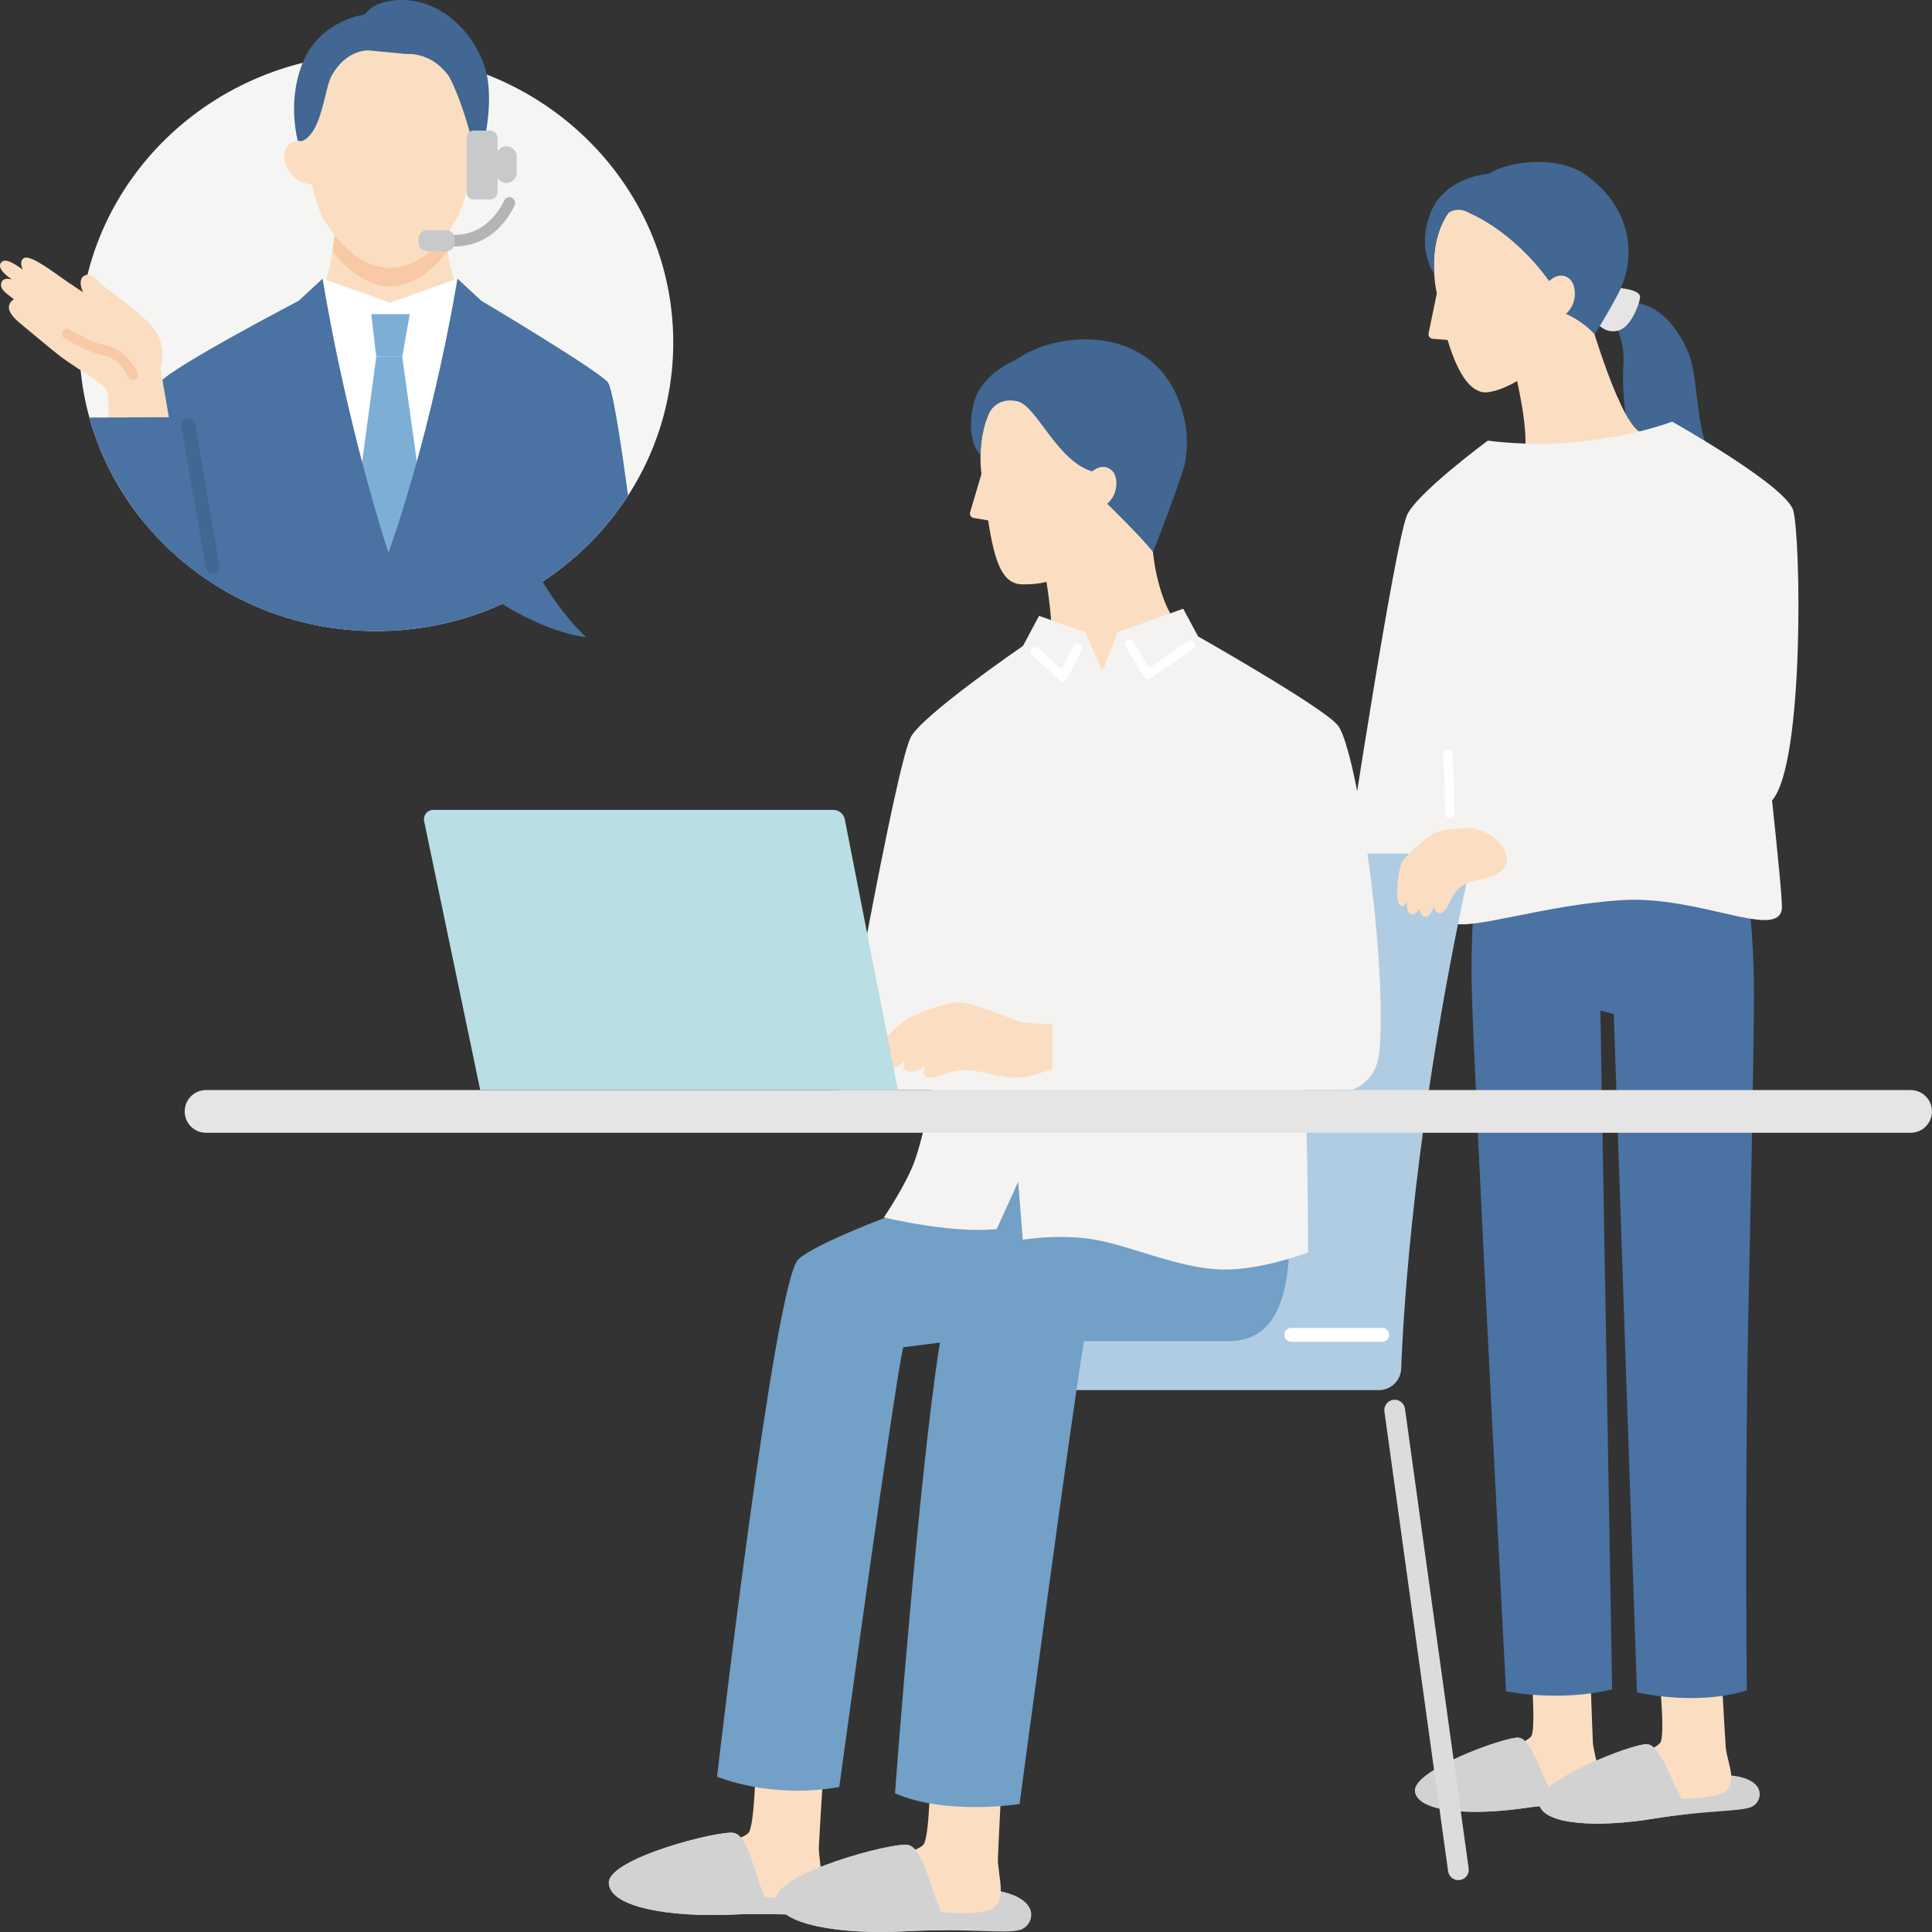 <svg width="185" height="185" viewBox="0 0 185 185" fill="none" xmlns="http://www.w3.org/2000/svg">
<rect x="0" y="0" width="185" height="185" fill="#333333" stroke="none"/>
<g clip-path="url(#clip0_247_1584)">
<path d="M151.79 169.315C150.038 169.294 148.599 169.32 147.489 169.358C146.91 168.002 146.243 166.482 145.415 166.395C144.201 166.267 135.245 169.496 135.495 171.53C135.747 173.564 140.938 173.843 145.762 173.163C150.586 172.482 153.558 172.705 154.699 172.293C155.843 171.881 156.451 169.371 151.788 169.317L151.79 169.315Z" fill="#D2D2D3"/>
<path d="M146.699 161.109C146.699 161.109 147.028 165.482 146.64 166.229C146.253 166.976 141.058 168.831 139.636 169.453C138.215 170.072 137.237 171.018 138.368 171.717C139.56 172.451 142.955 171.369 144.842 171.333C146.73 171.297 150.148 171.686 151.966 171.026C153.785 170.369 152.598 168.283 152.526 166.789C152.453 165.292 152.302 160.631 152.302 160.631L146.702 161.112L146.699 161.109Z" fill="#FBDEC1"/>
<path d="M148.248 170.982C147.499 169.734 146.633 166.523 145.415 166.393C144.198 166.262 135.245 169.493 135.495 171.527C135.747 173.561 140.938 173.84 145.762 173.16C146.969 172.988 148.059 172.876 149.032 172.794L148.245 170.982H148.248Z" fill="#D2D2D3"/>
<path d="M164.53 169.957C162.679 169.975 161.158 170.034 159.984 170.103C159.342 168.685 158.604 167.094 157.725 167.02C156.436 166.912 147.048 170.533 147.359 172.674C147.672 174.816 153.163 174.995 158.247 174.163C163.331 173.332 166.474 173.498 167.673 173.038C168.87 172.577 169.459 169.908 164.53 169.96V169.957Z" fill="#D2D2D3"/>
<path d="M158.963 161.403C158.963 161.403 159.408 166.019 159.016 166.815C158.624 167.613 153.176 169.693 151.689 170.381C150.201 171.069 149.19 172.093 150.4 172.801C151.676 173.551 155.239 172.328 157.233 172.246C159.227 172.164 162.847 172.497 164.754 171.758C166.659 171.021 165.361 168.846 165.248 167.267C165.136 165.689 164.872 160.764 164.872 160.764L158.963 161.401V161.403Z" fill="#FBDEC1"/>
<path d="M160.822 171.801C160.002 170.499 159.014 167.124 157.725 167.017C156.436 166.91 147.048 170.53 147.359 172.671C147.672 174.813 153.163 174.992 158.247 174.16C159.518 173.953 160.666 173.807 161.695 173.7L160.822 171.801Z" fill="#D2D2D3"/>
<path d="M166.685 80.783C166.685 80.783 167.816 86.476 167.943 93.814C167.999 97.055 167.742 110.643 167.436 124.81C167.049 142.719 167.273 161.862 167.273 161.862C162.327 163.41 156.749 162.046 156.749 162.046L154.528 97.104L153.245 96.766L154.373 161.762C149.18 163.024 144.208 161.941 144.208 161.941C144.208 161.941 141.045 101.625 140.917 94.287C140.79 86.949 141.704 81.221 141.704 81.221L166.682 80.783H166.685Z" fill="#4A72A2"/>
<path d="M160.911 46.742C163.14 47.121 167.087 45.801 167.087 45.801C163.499 46.034 162.9 41.262 162.536 38.425C162.167 35.529 162.159 34.124 160.618 31.801C159.024 29.401 157.154 28.945 155.975 28.94L154.732 31.292C154.732 31.292 155.608 32.699 155.45 34.989C155.293 37.279 155.336 45.601 160.911 46.742Z" fill="#416792"/>
<path d="M153.392 31.371C153.392 31.371 154.184 32.026 155.219 31.552C156.25 31.079 157.014 29.058 157.045 28.444C157.075 27.83 155.59 27.648 155.59 27.648L154.64 27.518L152.61 30.849L153.395 31.371H153.392Z" fill="#E5E5E6"/>
<path d="M156.966 41.333L157.119 43.828L148.281 47.658L145.731 44.754C146.623 42.553 145.576 37.864 145.156 35.955L143.928 30.864L151.773 28.955C151.773 28.955 154.76 39.862 156.966 41.333Z" fill="#FBDEC1"/>
<path d="M149.108 31.299C148.619 35.495 143.419 37.777 142.008 37.557C141.142 37.421 139.833 36.613 138.615 32.555L137.184 32.44C136.924 32.419 136.743 32.174 136.794 31.918L137.584 28.093C137.528 27.786 137.459 27.474 137.418 27.144C136.381 18.688 142.866 17.516 142.866 17.516C142.866 17.516 148.462 15.822 151.464 21.333C154.704 27.282 149.111 31.301 149.111 31.301L149.108 31.299Z" fill="#FBDEC1"/>
<path d="M137.329 26.192C137.171 23.554 137.79 21.701 138.666 20.407C139.685 19.688 140.729 20.422 140.729 20.422C140.729 20.422 144.781 21.998 148.344 26.918C148.344 26.918 149.322 25.867 150.321 26.731C150.902 27.235 151.143 28.991 149.946 30.06C149.946 30.06 151.449 30.646 152.697 32.015C153.497 30.759 154.455 29.09 154.979 28.067C156.762 24.582 156.268 19.903 151.846 16.753C149.086 14.786 144.371 15.451 142.542 16.638C142.542 16.638 138.302 16.909 136.96 20.443C135.617 23.979 137.331 26.189 137.331 26.189L137.329 26.192Z" fill="#416792"/>
<path d="M171.7 48.845C170.956 46.458 160.121 40.376 160.121 40.376C157.74 41.238 154.241 42.085 149.923 42.418C146.19 42.704 142.461 42.195 142.461 42.195C142.461 42.195 135.47 47.363 134.695 49.413C133.463 52.677 129.319 79.871 128.86 82.745H138.714C138.607 85.917 138.534 88.2 139.081 88.391C141.04 89.072 147.988 86.626 155.356 86.191C162.722 85.756 170.131 89.972 170.615 87.084C170.709 86.516 170.218 81.652 169.683 76.65C172.813 73.12 172.436 51.203 171.702 48.845H171.7Z" fill="#F4F3F1"/>
<path d="M138.824 78.365C138.579 78.365 138.383 78.166 138.383 77.92C138.386 76.659 138.363 75.528 138.309 74.461C138.271 73.716 138.228 72.975 138.179 72.24C138.164 71.995 138.348 71.785 138.59 71.767C138.839 71.759 139.043 71.936 139.061 72.179C139.109 72.918 139.155 73.665 139.193 74.415C139.247 75.497 139.272 76.643 139.27 77.923C139.27 78.166 139.071 78.365 138.829 78.365H138.824Z" fill="white"/>
<path d="M134.171 131.058C134.392 125.227 135.462 107.468 140.586 83.812C140.818 82.745 140.006 81.737 138.921 81.737H108.286C107.252 81.737 106.368 82.482 106.187 83.503C105.146 89.408 101.776 109.338 99.716 131.242C99.621 132.245 100.411 133.112 101.414 133.112H132.041C133.187 133.112 134.127 132.204 134.171 131.055V131.058Z" fill="#AFCCE3"/>
<path d="M139.647 180.035C139.158 180.035 138.732 179.674 138.663 179.175L132.566 135.166C132.49 134.619 132.869 134.115 133.414 134.041C133.954 133.966 134.458 134.345 134.535 134.892L140.632 178.901C140.709 179.449 140.329 179.953 139.784 180.027C139.738 180.035 139.692 180.037 139.647 180.037V180.035Z" fill="#DBDCDC"/>
<path d="M132.355 128.487H123.652C123.285 128.487 122.99 128.187 122.99 127.821C122.99 127.456 123.285 127.156 123.652 127.156H132.355C132.721 127.156 133.017 127.453 133.017 127.821C133.017 128.19 132.721 128.487 132.355 128.487Z" fill="white"/>
<path d="M77.287 179.589C75.272 179.369 73.617 179.236 72.333 179.156C71.819 177.534 71.22 175.71 70.278 175.516C68.895 175.232 58.233 177.941 58.297 180.308C58.361 182.674 64.3 183.58 69.926 183.34C75.553 183.097 78.945 183.688 80.305 183.34C81.665 182.994 82.646 180.175 77.287 179.589Z" fill="#D2D2D3"/>
<path d="M72.343 169.578C72.343 169.578 72.234 174.647 71.707 175.463C71.18 176.279 64.996 177.829 63.292 178.384C61.588 178.94 60.358 179.917 61.58 180.846C62.869 181.826 66.895 180.958 69.071 181.13C71.246 181.301 75.135 182.13 77.3 181.577C79.465 181.025 78.331 178.495 78.415 176.765C78.497 175.035 78.843 169.655 78.843 169.655L72.346 169.581L72.343 169.578Z" fill="#FBDEC1"/>
<path d="M73.026 181.111C72.303 179.591 71.663 175.8 70.278 175.513C68.892 175.227 58.233 177.939 58.297 180.305C58.361 182.672 64.3 183.578 69.926 183.337C71.332 183.276 72.601 183.268 73.729 183.283L73.023 181.111H73.026Z" fill="#D2D2D3"/>
<path d="M94.403 180.886C92.271 180.677 90.519 180.556 89.161 180.487C88.598 178.778 87.946 176.857 86.945 176.662C85.478 176.378 74.241 179.369 74.338 181.871C74.432 184.371 80.723 185.259 86.665 184.937C92.61 184.614 96.201 185.195 97.635 184.814C99.069 184.433 100.07 181.442 94.403 180.886Z" fill="#D2D2D3"/>
<path d="M89.059 170.366C89.059 170.366 89.003 175.723 88.456 176.591C87.908 177.458 81.39 179.172 79.595 179.779C77.799 180.385 76.513 181.434 77.814 182.401C79.19 183.422 83.433 182.457 85.735 182.611C88.038 182.764 92.156 183.596 94.438 182.984C96.72 182.373 95.493 179.712 95.559 177.885C95.625 176.056 95.928 170.363 95.928 170.363H89.059V170.366Z" fill="#FBDEC1"/>
<path d="M89.915 182.547C89.133 180.948 88.412 176.949 86.945 176.662C85.478 176.378 74.241 179.369 74.338 181.871C74.432 184.371 80.723 185.259 86.665 184.937C88.15 184.855 89.49 184.832 90.684 184.834L89.915 182.544V182.547Z" fill="#D2D2D3"/>
<path d="M112.679 59.524C111.826 58.856 110.723 56.001 110.403 52.854L109.437 46.565L99.051 48.175L100.026 54.561C100.266 56.244 101.325 61.658 100.136 63.861L106.057 67.087L112.682 59.522L112.679 59.524Z" fill="#FBDEC1"/>
<path d="M104.978 49.477C103.959 54.438 101.44 56.026 97.889 55.957C96.017 55.921 95.261 53.974 94.619 49.83L93.231 49.597C92.979 49.556 92.821 49.3 92.895 49.054L93.98 45.383C93.952 45.078 93.909 44.766 93.896 44.441C93.58 36.093 100.014 35.487 100.014 35.487C100.014 35.487 105.619 34.297 108.1 39.933C110.774 46.015 104.98 49.477 104.98 49.477H104.978Z" fill="#FBDEC1"/>
<path d="M97.255 34.468C97.255 34.468 94.003 35.73 93.264 38.536C92.719 40.604 92.956 42.607 93.888 43.587C93.916 42.021 94.199 40.755 94.627 39.734C94.627 39.734 95.271 37.963 97.408 38.419C99.249 38.813 101.218 44.175 104.59 45.135C104.59 45.135 105.632 44.191 106.536 45.117C107.046 45.639 107.145 47.276 106.019 48.238C106.019 48.238 109.31 51.439 110.403 52.851C111.286 50.592 112.086 48.581 113.197 45.329C114.225 42.315 113.52 38.078 111.06 35.374C107.361 31.311 100.548 32.071 97.255 34.466V34.468Z" fill="#416792"/>
<path d="M121.056 110.107H93.124L90.452 114.516C84.959 116.422 78.018 119.124 76.447 120.584C74.149 122.718 68.663 170.12 68.663 170.12C68.663 170.12 73.721 172.302 80.364 171.115C80.364 171.115 85.659 132.441 86.487 129.01L89.999 128.562C87.954 141.408 85.7 171.724 85.7 171.724C90.666 173.868 97.632 172.742 97.632 172.742C97.632 172.742 102.634 135.232 103.798 128.424H117.615C123.351 128.424 123.45 121.674 123.524 117.328L121.056 110.107Z" fill="#72A0C6"/>
<path d="M128.002 69.346C126.377 67.547 114.725 60.941 114.725 60.941L113.298 58.288L107.033 60.537L105.568 64.278L103.918 60.547L99.496 58.971L97.953 61.855C97.953 61.855 88.229 68.522 87.195 70.623C85.697 73.665 80.287 104.377 80.287 104.377H89.217C88.754 107.112 88.142 109.555 87.62 111.067C86.833 113.355 84.632 116.573 84.632 116.573C84.632 116.573 91.115 118.149 95.442 117.691L97.495 113.168L97.943 118.712C97.943 118.712 101.46 118.108 104.878 118.712C108.299 119.316 112.896 121.437 116.905 121.562C120.697 121.68 125.256 119.93 125.256 119.93C125.256 119.93 125.256 112.124 125.004 104.341C126.217 104.341 129.55 104.336 129.55 104.336C130.961 103.727 131.973 102.594 132.128 100.319C132.772 90.802 129.757 70.884 127.997 69.338L128.002 69.346Z" fill="#F4F3F1"/>
<path d="M109.921 65.032C109.891 65.032 109.86 65.03 109.829 65.022C109.71 64.997 109.608 64.925 109.544 64.82L107.782 61.929C107.654 61.719 107.721 61.448 107.927 61.32C108.136 61.192 108.408 61.259 108.533 61.466L110.051 63.958L113.716 61.417C113.917 61.279 114.192 61.328 114.33 61.53C114.467 61.732 114.419 62.008 114.218 62.147L110.168 64.953C110.094 65.004 110.005 65.032 109.919 65.032H109.921Z" fill="white"/>
<path d="M101.771 65.244C101.661 65.244 101.557 65.203 101.473 65.129L98.842 62.727C98.661 62.56 98.648 62.281 98.811 62.1C98.974 61.918 99.254 61.905 99.435 62.069L101.641 64.083L102.762 61.893C102.874 61.675 103.141 61.588 103.355 61.701C103.572 61.813 103.658 62.079 103.546 62.299L102.163 65.004C102.099 65.126 101.985 65.213 101.85 65.237C101.824 65.242 101.796 65.244 101.771 65.244Z" fill="white"/>
<path d="M86.504 97.812C87.23 97.198 90.236 96.082 91.55 95.977C92.864 95.87 96.152 97.323 97.416 97.738C98.198 97.993 99.718 98.057 100.765 98.068V102.412C99.978 102.606 99.122 102.952 98.483 103.067C97.408 103.261 96.756 103.284 94.787 102.824C93.442 102.509 92.724 102.509 92.085 102.509C90.75 102.509 89.767 103.284 88.914 103.172C88.18 103.077 88.501 102.33 88.631 102.077C88.366 102.207 88.145 102.322 88.025 102.391C87.534 102.673 86.996 102.691 86.775 102.54C86.405 102.284 86.54 101.862 86.708 101.563C86.428 101.783 86.191 101.969 86.049 102.059C85.549 102.374 85.015 102.274 85.063 101.575C85.078 101.353 85.226 101.092 85.437 100.823C84.925 101.066 84.375 101.174 84.136 100.831C83.71 100.219 85.773 98.421 86.502 97.807L86.504 97.812Z" fill="#FBDEC1"/>
<path d="M144.101 81.458C143.205 79.662 140.989 79.291 140.989 79.291C139.445 79.255 138.024 79.495 137.591 79.682C136.486 80.153 134.805 81.801 134.346 82.389C133.89 82.978 133.717 85.446 133.806 86.027C133.896 86.608 134.082 86.879 134.418 86.726C134.517 86.68 134.614 86.513 134.706 86.281C134.695 86.593 134.708 87.45 135.11 87.547C135.434 87.624 135.686 87.404 135.877 86.999C135.948 87.253 136.119 87.701 136.353 87.78C136.621 87.869 136.949 87.718 137.25 86.951C137.263 86.915 137.278 86.879 137.291 86.843C137.377 87.132 137.655 87.798 138.307 87.214C138.648 86.91 138.872 86.142 139.242 85.595C139.557 85.127 139.96 84.82 140.322 84.651C140.614 84.515 141.493 84.234 142.537 84.049C142.537 84.049 145.054 83.366 144.099 81.458H144.101Z" fill="#FBDEC1"/>
<path d="M182.965 104.382H19.718C18.596 104.382 17.686 105.296 17.686 106.424V106.426C17.686 107.554 18.596 108.468 19.718 108.468H182.965C184.088 108.468 184.997 107.554 184.997 106.426V106.424C184.997 105.296 184.088 104.382 182.965 104.382Z" fill="#E5E5E6"/>
<path d="M85.98 104.383L80.894 78.455C80.792 77.93 80.333 77.552 79.801 77.552H41.485C40.919 77.552 40.496 78.074 40.614 78.629L45.983 104.38H85.982L85.98 104.383Z" fill="#B9DEE4"/>
<path d="M36.029 60.427C51.736 60.427 64.468 48.056 64.468 32.795C64.468 17.534 51.736 5.163 36.029 5.163C20.323 5.163 7.59 17.534 7.59 32.795C7.59 48.056 20.323 60.427 36.029 60.427Z" fill="#F5F6F4"/>
<path d="M50.682 53.352C50.682 53.352 52.696 57.766 56.117 61.01C56.117 61.01 51.879 60.7 46.158 56.525L50.682 53.35V53.352Z" fill="#4A72A2"/>
<path d="M37.348 36.794L47.692 31.185C42.534 31.231 42.529 20.158 42.529 20.158H32.17C32.17 20.158 32.165 31.231 27.008 31.185L37.351 36.794H37.348Z" fill="#FBDEC1"/>
<path d="M37.348 27.432C39.414 27.432 41.441 25.941 42.86 24.05C42.529 21.929 42.529 20.161 42.529 20.161H32.17C32.17 20.161 32.17 21.929 31.839 24.05C33.255 25.941 35.285 27.432 37.351 27.432H37.348Z" fill="#F8C9A4"/>
<path d="M45.962 11.316C45.962 11.316 45.104 18.401 43.746 20.893C42.391 23.385 39.898 25.659 37.346 25.659C34.794 25.659 32.303 23.385 30.945 20.893C29.59 18.401 28.73 11.316 28.73 11.316C28.73 11.316 29.654 1.906 37.346 1.906C45.038 1.906 45.962 11.316 45.962 11.316Z" fill="#FBDEC1"/>
<path d="M44.704 17.672C47.261 17.564 47.839 15.011 47.32 14.166C46.586 12.977 45.267 13.724 45.267 13.724L44.393 14.028L44.144 17.72L44.707 17.672H44.704Z" fill="#FBDEC1"/>
<path d="M30.011 17.672C27.454 17.564 26.875 15.011 27.395 14.166C28.128 12.977 29.448 13.724 29.448 13.724L30.321 14.028L30.571 17.72L30.008 17.672H30.011Z" fill="#FBDEC1"/>
<path d="M43.802 26.683L37.348 28.985L30.892 26.683V44.334L37.394 57.272L43.802 44.334V26.683Z" fill="white"/>
<path d="M35.55 30.08H39.236L38.517 34.163H36.029L35.55 30.08Z" fill="#7CAED6"/>
<path d="M46.342 6.171C45.15 2.861 42.091 -0.094 38.321 0C36.467 0.049 35.456 0.658 34.914 1.39C33.622 1.612 30.281 2.541 28.895 6.24C27.831 9.08 28.123 11.805 28.508 13.489C28.646 13.486 28.776 13.502 28.895 13.524C30.831 12.757 31.063 8.52 31.727 7.3C33.159 4.672 35.303 4.828 35.303 4.828L38.841 5.163C39.149 5.163 41.38 5.015 42.995 7.32C42.995 7.32 44.141 9.285 45.264 13.719C45.264 13.719 45.799 13.415 46.38 13.504C46.714 11.895 47.213 8.584 46.342 6.166V6.171Z" fill="#416792"/>
<path d="M38.517 34.164H36.029L33.829 50.546L37.394 57.272L40.884 51.181L38.517 34.164Z" fill="#7CAED6"/>
<path d="M36.029 60.427C46.197 60.427 55.111 55.241 60.139 47.445C59.374 41.77 58.618 37.019 58.18 36.566C56.863 35.208 46.1 28.806 46.1 28.806L43.802 26.683C43.802 26.683 41.655 40.261 37.198 52.938C32.914 39.616 30.892 26.683 30.892 26.683L28.595 28.806C28.595 28.806 16.578 35.085 15.361 36.566C14.945 37.07 14.146 43.336 13.44 49.579C18.639 56.172 26.819 60.427 36.027 60.427H36.029Z" fill="#4A72A2"/>
<path d="M16.512 41.977C15.875 38.16 15.358 35.284 15.358 35.284C15.358 35.284 16.277 32.805 14.169 30.812C12.06 28.822 10.099 27.65 9.546 27.041C8.991 26.432 8.509 26.097 8.003 26.447C7.648 26.69 7.623 27.284 7.957 27.988C7.31 27.56 6.732 27.179 6.398 26.949C5.226 26.143 2.952 24.36 2.308 24.71C1.875 24.945 2.032 25.483 2.183 25.81C1.386 25.25 0.537 24.692 0.14 25.102C-0.298 25.554 0.377 26.212 0.912 26.598C0.958 26.632 1.034 26.688 1.123 26.757C0.858 26.683 0.29 26.578 0.13 27.069C-0.066 27.67 0.604 28.072 0.968 28.377C1.026 28.425 1.159 28.53 1.332 28.663C1.128 28.786 0.917 28.98 0.863 29.3C0.769 29.866 1.324 30.467 1.982 31.004C2.636 31.544 5.186 33.683 5.802 34.141C7.992 35.768 10.117 36.73 10.274 37.567C10.399 38.229 10.425 39.851 10.397 41.977H16.512Z" fill="#FBDEC1"/>
<path d="M12.72 36.374C12.541 36.374 12.37 36.277 12.287 36.106C11.385 34.312 10.356 34.097 9.449 33.908C8.306 33.67 6.245 32.439 6.156 32.386C5.927 32.247 5.85 31.948 5.988 31.718C6.125 31.485 6.423 31.411 6.655 31.549C7.21 31.881 8.83 32.782 9.645 32.953C10.909 33.217 12.126 33.621 13.152 35.668C13.272 35.909 13.178 36.203 12.938 36.323C12.867 36.359 12.793 36.374 12.72 36.374Z" fill="#F8C9A4"/>
<path d="M43.54 23.6C43.234 23.6 42.987 23.352 42.987 23.045C42.987 22.738 43.234 22.489 43.54 22.489C46.859 22.489 48.209 19.348 48.265 19.215C48.382 18.933 48.705 18.8 48.986 18.918C49.266 19.036 49.401 19.358 49.283 19.642C49.217 19.803 47.605 23.602 43.54 23.602V23.6Z" fill="#B4B4B5"/>
<path d="M42.738 22.039H40.871C40.429 22.039 40.071 22.399 40.071 22.842V23.247C40.071 23.69 40.429 24.05 40.871 24.05H42.738C43.179 24.05 43.538 23.69 43.538 23.247V22.842C43.538 22.399 43.179 22.039 42.738 22.039Z" fill="#C8C9CA"/>
<path d="M48.489 14.013C49.036 14.013 49.48 14.458 49.48 15.008V16.533C49.48 17.083 49.036 17.528 48.489 17.528C47.941 17.528 47.498 17.083 47.498 16.533V15.008C47.498 14.458 47.941 14.013 48.489 14.013Z" fill="#C8C9CA"/>
<path d="M46.93 12.501H45.384C44.987 12.501 44.666 12.824 44.666 13.223V18.38C44.666 18.779 44.987 19.102 45.384 19.102H46.93C47.327 19.102 47.648 18.779 47.648 18.38V13.223C47.648 12.824 47.327 12.501 46.93 12.501Z" fill="#C8C9CA"/>
<path d="M8.568 39.984C10.425 46.695 14.816 52.39 20.684 56.054C19.52 49.471 17.898 39.945 17.898 39.945L8.568 39.984Z" fill="#4A72A2"/>
<path d="M20.37 54.941C20.055 54.941 19.777 54.713 19.718 54.391C18.567 47.882 17.386 40.887 17.373 40.818C17.312 40.455 17.554 40.112 17.915 40.05C18.274 39.989 18.618 40.232 18.679 40.596C18.692 40.664 19.871 47.654 21.023 54.158C21.086 54.521 20.847 54.867 20.485 54.931C20.447 54.938 20.406 54.941 20.368 54.941H20.37Z" fill="#416792"/>
</g>
<defs>
<clipPath id="clip0_247_1584">
<rect width="185" height="185" fill="white"/>
</clipPath>
</defs>
</svg>

